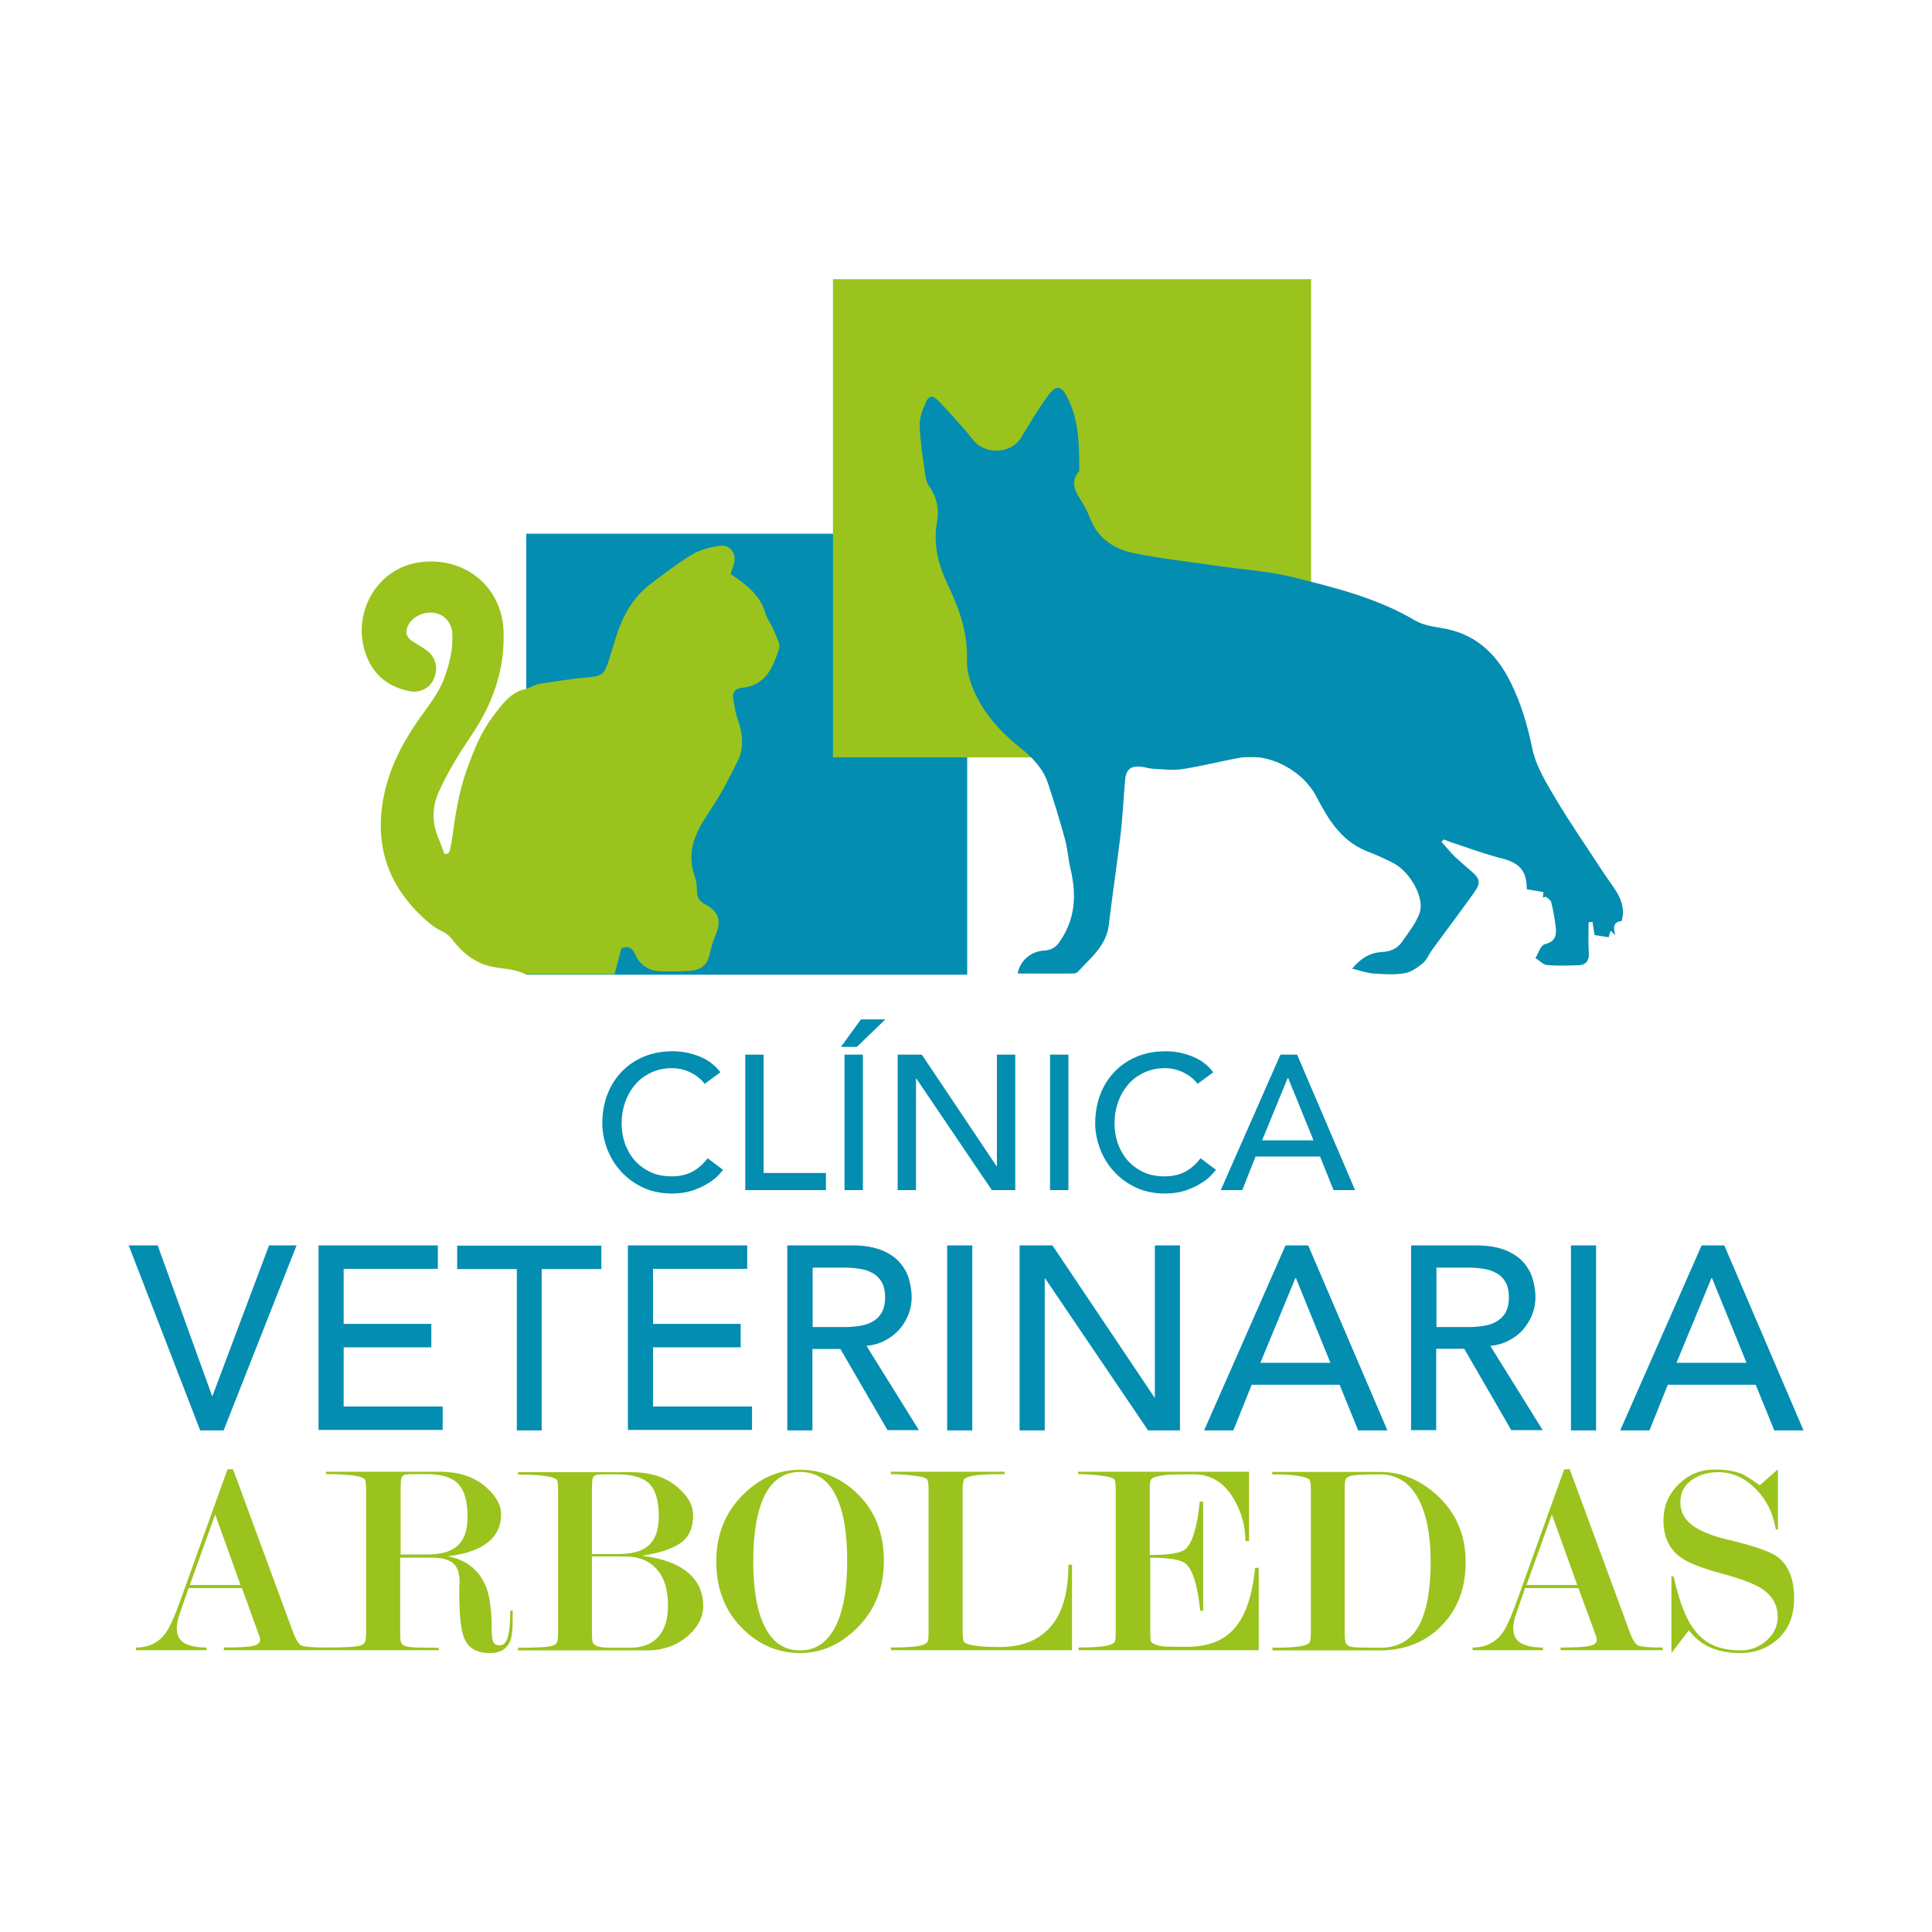 <?xml version="1.0" encoding="UTF-8"?> <svg xmlns="http://www.w3.org/2000/svg" xmlns:xlink="http://www.w3.org/1999/xlink" version="1.1" id="Capa_1" x="0px" y="0px" viewBox="0 0 800 800" style="enable-background:new 0 0 800 800;" xml:space="preserve"> <style type="text/css"> .st0{fill:#038DB1;} .st1{fill:#9AC31D;} </style> <g> <rect x="217.9" y="221" class="st0" width="182.6" height="182.6"></rect> <rect x="344.9" y="115.6" class="st1" width="198" height="198"></rect> <g> <g> <path class="st0" d="M638.9,371.7c0.1-1,0.1-1.9,0.2-2.3c-2.5-0.4-4.7-0.8-6.9-1.2c0-7.7-3-10.9-10.5-12.8 c-6.8-1.7-13.4-4.2-20.1-6.4c-1.3-0.4-2.6-1-3.8-1.4c-0.3,0.3-0.6,0.7-0.9,1c1.8,2,3.5,4.1,5.4,6c2.3,2.2,4.7,4.2,7.1,6.3 c3.4,2.9,3.8,4.8,1.2,8.4c-5.8,8.1-11.7,16-17.6,24c-1.3,1.8-2.2,4.2-3.9,5.6c-2.2,1.8-4.9,3.7-7.6,4.1 c-4.2,0.7-8.6,0.4-12.9,0.1c-2.6-0.2-5-1.1-8.7-2c3.9-4.7,7.9-6.7,12.4-6.9c3.8-0.2,6.4-1.5,8.4-4.4c2.6-3.8,5.6-7.5,7.1-11.7 c2.3-6.1-3.8-17-10.8-20.7c-3.7-1.9-7.5-3.6-11.4-5.1c-10.4-4.3-15.7-13.2-20.5-22.4c-5.5-10.7-19.3-18.2-31.2-16.2 c-8.2,1.4-16.3,3.6-24.5,4.8c-4,0.6-8.2,0-12.3-0.2c-1.6-0.1-3.1-0.7-4.6-0.8c-4.2-0.5-6.2,1.1-6.6,5.3c-0.7,7.6-1,15.2-1.9,22.8 c-1.5,12.5-3.4,25-4.9,37.6c-1.1,8.5-7.4,13.3-12.6,19c-0.4,0.5-1.2,0.9-1.9,0.9c-7.7,0.1-15.4,0-23.2,0c0.9-5.2,5.4-9.2,11-9.5 c3.2-0.2,5-1.5,6.6-4c6.3-9.2,6.8-19.2,4.3-29.7c-1-4.2-1.2-8.5-2.4-12.7c-2.1-7.7-4.5-15.4-7-23c-2.1-6.2-6.5-10.6-11.6-14.7 c-8.6-6.9-15.9-15.1-19.9-25.6c-1.2-3.3-2.1-7-2-10.5c0.4-11.2-3.1-21.1-7.8-31c-4-8.2-6.3-16.9-4.6-26.3 c0.9-5.1,0-10.3-3.3-14.8c-0.7-1-1.2-2.3-1.4-3.6c-1-7.1-2.2-14.2-2.5-21.3c-0.2-3.1,1.1-6.4,2.4-9.4c1.4-3.4,2.9-3.6,5.5-0.9 c4.9,5.2,9.8,10.5,14.3,16.1c5,6.3,15.8,5.8,19.9-1.1c3.6-6,7.2-12.1,11.4-17.7c3.1-4.1,5.2-3.7,7.6,1c4.9,9.6,5,19.9,5,30.3 c0,0.1,0,0.3-0.1,0.4c-4.4,5.3-0.7,9.5,1.9,13.9c1.2,2,2.1,4.1,2.9,6.2c3.4,8.1,10.1,12.3,18.1,13.9c11.5,2.3,23.3,3.6,35,5.3 c10.2,1.5,20.7,2.1,30.6,4.6c17.4,4.3,34.9,8.6,50.6,17.9c3.1,1.8,7,2.5,10.7,3.1c13.8,2.1,22.8,10.2,28.8,22.3 c4.4,8.8,7.1,18,9.1,27.7c1.5,7.2,5.7,14.1,9.6,20.6c6.2,10.5,13.2,20.5,19.9,30.8c4,6.2,9.8,11.7,7.5,20 c-3.5,0.3-3.6,2.6-2.6,5.8c-1-0.9-1.4-1.3-2-1.8c-0.4,1.3-0.7,2.5-0.8,2.7c-2.1-0.3-3.9-0.6-5.8-0.9c-0.2-1.3-0.6-3.4-0.9-5.5 c-0.5,0.1-1,0.2-1.6,0.2c0,4.2-0.2,8.5,0.1,12.7c0.2,3.6-1.5,5.1-4.8,5.1c-4.2,0.1-8.3,0.3-12.5-0.1c-1.7-0.2-3.2-1.9-4.8-2.9 c1.2-2,2.2-5.3,3.8-5.7c4.8-1.1,5-4.2,4.5-7.8c-0.4-3.3-1-6.5-1.8-9.7c-0.2-0.9-1.5-1.5-2.2-2.2 C639.5,371.5,639.2,371.6,638.9,371.7z"></path> </g> </g> <path class="st1" d="M320.3,260.8c-0.9-2.3-2.6-4.4-3.3-6.7c-2.2-7.6-7.9-12.1-14.5-16.4c0.4-1.3,1-2.8,1.4-4.2 c1.2-4.4-1.6-8.2-6-7.5c-3.9,0.6-8,1.6-11.3,3.6c-6,3.6-11.6,8-17.2,12.2c-7.7,5.8-11.9,13.9-14.6,22.9c-0.9,2.9-1.8,5.8-2.7,8.7 c-1.9,6-2.9,6.6-9.1,7.1c-6.4,0.6-12.8,1.6-19.2,2.6c-1.9,0.3-3.7,1.3-5.8,2.1v0.2c0,0-1.2,0-1.6,0.2c-5.4,1.7-9,6.6-12.4,11.2 c-4.9,6.5-7.8,13.9-10.6,21.6c-3.4,9.4-4.9,19.1-6.2,28.9c-0.2,1.6-0.6,3.2-0.9,4.8c-0.2,0.8-0.7,1.4-1.5,1.5 c-1,0.1-1.1-0.7-1.3-1.4c-0.6-1.7-1.2-3.3-1.9-5c-2.7-6.3-2.8-12.6-0.1-18.9c3.8-8.5,8.7-16.4,13.9-24.1 c8.7-13,13.7-26.9,13.1-42.9c-0.6-18.2-16-31-34.6-28.5c-17.3,2.4-27.1,19.5-23.3,35.1c2.3,9.6,8.5,16.1,18.5,18.2 c4.6,1,8.6-0.9,10.4-4.7c2.1-4.4,1.1-9.1-2.7-12c-1.8-1.3-3.7-2.4-5.6-3.6c-3.1-1.8-3.7-4.3-1.9-7.4c2.1-3.5,7.1-5.5,11.2-4.5 c4.1,1,6.6,4.4,6.8,8.6c0.3,6.3-1.1,12.2-3.3,18.2c-2.3,6.3-6.4,11.3-10.1,16.5c-7.1,10.1-12.8,20.8-15.1,33.1 c-4,21,2.7,38.1,18.8,51.8c1.7,1.4,3.6,2.7,5.6,3.6c2,0.9,3.3,2.3,4.6,4c3.5,4.5,8,8.2,13.3,9.9c6.5,2,10.5,0.9,16.9,4v-0.2h36.5 c0.9-3.5,1.7-6.7,2.8-10.7c2-0.8,4.1-1.2,5.8,2.6c1.9,4.4,5.7,6.8,10.6,6.9c4,0.1,8.1,0.1,12.1-0.2c4.9-0.4,7.2-2.7,8.2-7.4 c0.5-2.3,1.2-4.7,2.1-6.9c2.8-6.1,1.7-10.2-4.2-13.3c-2.4-1.3-3.3-2.8-3.3-5.4c0-2.1-0.3-4.4-1-6.4c-3.6-10.3,0.7-18.5,6.3-26.8 c4.5-6.6,8.2-13.8,11.7-21c2.6-5.4,1.9-11.2-0.1-16.8c-1-2.8-1.4-5.8-1.9-8.8c-0.4-2.6,0.9-4.1,3.6-4.4c9.9-0.9,13-8.6,15.4-16.3 C323.3,266.5,321.3,263.4,320.3,260.8z"></path> <g> <path class="st0" d="M291.8,448.8c-1.6-2.1-3.6-3.6-6-4.8c-2.4-1.1-4.9-1.7-7.5-1.7c-3.2,0-6,0.6-8.6,1.8 c-2.6,1.2-4.8,2.8-6.6,4.9c-1.8,2.1-3.2,4.5-4.2,7.3c-1,2.8-1.5,5.7-1.5,8.9c0,3,0.5,5.8,1.4,8.4c1,2.6,2.3,5,4.1,7 c1.8,2,4,3.6,6.6,4.8c2.6,1.2,5.5,1.7,8.8,1.7c3.2,0,6.1-0.7,8.5-2c2.4-1.3,4.5-3.2,6.2-5.5l6.4,4.8c-0.4,0.6-1.2,1.4-2.2,2.5 c-1.1,1.1-2.5,2.2-4.2,3.2c-1.7,1.1-3.8,2-6.3,2.9c-2.5,0.8-5.3,1.2-8.5,1.2c-4.4,0-8.4-0.8-12-2.5c-3.6-1.7-6.6-3.9-9.1-6.7 c-2.5-2.7-4.4-5.9-5.7-9.3c-1.3-3.5-2-7-2-10.5c0-4.3,0.7-8.3,2.1-12c1.4-3.7,3.4-6.8,6-9.5c2.6-2.7,5.6-4.7,9.2-6.2 c3.6-1.5,7.6-2.2,11.9-2.2c3.7,0,7.3,0.7,10.9,2.1s6.5,3.6,8.8,6.6L291.8,448.8z"></path> <path class="st0" d="M308.6,436.7h7.6v49h25.8v7.1h-33.4V436.7z"></path> <path class="st0" d="M356.5,422.1h10.1l-11.8,11.4h-6.6L356.5,422.1z M349.7,436.7h7.6v56.1h-7.6V436.7z"></path> <path class="st0" d="M371.7,436.7h10l30.9,46.1h0.2v-46.1h7.6v56.1h-9.7l-31.2-46.1h-0.2v46.1h-7.6V436.7z"></path> <path class="st0" d="M434.8,436.7h7.6v56.1h-7.6V436.7z"></path> <path class="st0" d="M495.9,448.8c-1.6-2.1-3.6-3.6-6-4.8c-2.4-1.1-4.9-1.7-7.5-1.7c-3.2,0-6,0.6-8.6,1.8 c-2.6,1.2-4.8,2.8-6.6,4.9c-1.8,2.1-3.2,4.5-4.2,7.3c-1,2.8-1.5,5.7-1.5,8.9c0,3,0.5,5.8,1.4,8.4c1,2.6,2.3,5,4.1,7 c1.8,2,4,3.6,6.6,4.8c2.6,1.2,5.5,1.7,8.8,1.7c3.2,0,6.1-0.7,8.5-2c2.4-1.3,4.5-3.2,6.2-5.5l6.4,4.8c-0.4,0.6-1.2,1.4-2.2,2.5 c-1.1,1.1-2.5,2.2-4.2,3.2c-1.7,1.1-3.8,2-6.3,2.9c-2.5,0.8-5.3,1.2-8.5,1.2c-4.4,0-8.4-0.8-12-2.5c-3.6-1.7-6.6-3.9-9.1-6.7 c-2.5-2.7-4.4-5.9-5.7-9.3c-1.3-3.5-2-7-2-10.5c0-4.3,0.7-8.3,2.1-12c1.4-3.7,3.4-6.8,6-9.5c2.6-2.7,5.6-4.7,9.2-6.2 c3.6-1.5,7.6-2.2,11.9-2.2c3.7,0,7.3,0.7,10.9,2.1s6.5,3.6,8.8,6.6L495.9,448.8z"></path> <path class="st0" d="M530.2,436.7h6.9l24,56.1h-8.9l-5.6-13.9h-26.7l-5.5,13.9h-8.9L530.2,436.7z M543.9,472.2l-10.5-25.8h-0.2 l-10.6,25.8H543.9z"></path> </g> <g> <path class="st0" d="M53.3,515.7h12L87.8,578H88l23.4-62.3h11.4l-30.2,76.6h-9.7L53.3,515.7z"></path> <path class="st0" d="M131.9,515.7h49.4v9.7h-39v22.8h36.3v9.7h-36.3v24.5h41v9.7h-51.4V515.7z"></path> <path class="st0" d="M214,525.5h-24.7v-9.7H249v9.7h-24.7v66.8H214V525.5z"></path> <path class="st0" d="M260,515.7h49.4v9.7h-39v22.8h36.3v9.7h-36.3v24.5h41v9.7H260V515.7z"></path> <path class="st0" d="M326.1,515.7H353c4.9,0,8.9,0.7,12.1,2c3.2,1.3,5.7,3,7.5,5.1c1.8,2.1,3.1,4.4,3.8,6.9c0.7,2.6,1.1,5,1.1,7.4 c0,2.5-0.4,4.8-1.3,7.1c-0.9,2.3-2.1,4.3-3.7,6.2c-1.6,1.8-3.6,3.4-5.9,4.6c-2.3,1.3-5,2-7.8,2.3l21.7,34.9h-13L348,558.6h-11.6 v33.7h-10.4V515.7z M336.5,549.5h13.6c2,0,4-0.2,6-0.5c2-0.3,3.7-0.9,5.3-1.8c1.5-0.9,2.8-2.1,3.7-3.7c0.9-1.6,1.4-3.7,1.4-6.3 c0-2.6-0.5-4.7-1.4-6.3c-0.9-1.6-2.2-2.9-3.7-3.7c-1.6-0.9-3.3-1.5-5.3-1.8c-2-0.3-4-0.5-6-0.5h-13.6V549.5z"></path> <path class="st0" d="M392.2,515.7h10.4v76.6h-10.4V515.7z"></path> <path class="st0" d="M422.2,515.7h13.6l42.2,62.9h0.2v-62.9h10.4v76.6h-13.2l-42.6-62.9h-0.2v62.9h-10.4V515.7z"></path> <path class="st0" d="M532.3,515.7h9.4l32.8,76.6h-12.1l-7.7-18.9h-36.4l-7.6,18.9h-12.1L532.3,515.7z M550.9,564.3l-14.3-35.1 h-0.2l-14.5,35.1H550.9z"></path> <path class="st0" d="M584.4,515.7h26.9c4.9,0,8.9,0.7,12.1,2c3.2,1.3,5.7,3,7.5,5.1c1.8,2.1,3.1,4.4,3.8,6.9 c0.7,2.6,1.1,5,1.1,7.4c0,2.5-0.4,4.8-1.3,7.1c-0.9,2.3-2.1,4.3-3.7,6.2s-3.6,3.4-5.9,4.6c-2.3,1.3-5,2-7.8,2.3l21.7,34.9h-13 l-19.5-33.7h-11.6v33.7h-10.4V515.7z M594.8,549.5h13.6c2,0,4-0.2,6-0.5c2-0.3,3.7-0.9,5.3-1.8c1.5-0.9,2.8-2.1,3.7-3.7 c0.9-1.6,1.4-3.7,1.4-6.3c0-2.6-0.5-4.7-1.4-6.3c-0.9-1.6-2.2-2.9-3.7-3.7c-1.6-0.9-3.3-1.5-5.3-1.8c-2-0.3-4-0.5-6-0.5h-13.6 V549.5z"></path> <path class="st0" d="M650.5,515.7h10.4v76.6h-10.4V515.7z"></path> <path class="st0" d="M704.6,515.7h9.4l32.8,76.6h-12.1l-7.7-18.9h-36.4l-7.6,18.9h-12.1L704.6,515.7z M723.2,564.3l-14.3-35.1 h-0.2l-14.5,35.1H723.2z"></path> </g> <g> <path class="st1" d="M100.2,657.6H78.1l-3.5,10.1c-0.9,2.5-1.4,4.7-1.4,6.6c0,2.8,1.1,4.9,3.2,6.1c2.1,1.2,5.2,1.8,9.1,1.8v1.1 H56.3v-1.1c5.3,0,9.4-2,12.3-6c1.6-2.2,3.7-6.8,6.2-13.8l19.4-54h2.3l24.8,67.3c1.1,3.1,2.3,5,3.4,5.6c1.1,0.6,4.6,0.9,10.3,0.9 v1.1H92.7v-1.1c5.7,0,9.7-0.2,11.8-0.6c2.1-0.4,3.2-1.3,3.2-2.6l-0.2-1.2L100.2,657.6z M99.6,656.3l-10.5-29.2l-10.5,29.2H99.6z"></path> <path class="st1" d="M212.3,666.9v3.8c0,4.5-0.4,7.6-1.3,9.4c-1.4,2.9-4.1,4.4-8.2,4.4c-5.3,0-8.8-2-10.5-6 c-1.4-3.2-2.1-9.3-2.1-18.4v-2.4c0-0.8,0-1.6,0.1-2.4c0-4.1-1-6.8-2.9-8.2c-1.9-1.4-4.6-2.1-8.2-2.1h-13.5v30.8 c0,2.3,0.1,3.8,0.4,4.4c0.3,0.6,0.8,1.1,1.7,1.4c0.9,0.3,2.7,0.6,5.4,0.6c2.7,0.1,5.6,0.1,8.5,0.1v1h-46.7v-1.1 c8,0,12.8-0.3,14.5-0.9c0.8-0.3,1.3-0.7,1.6-1.3c0.3-0.6,0.5-2,0.5-4.2v-59.2c0-2.1-0.2-3.5-0.5-4c-0.2-0.3-0.7-0.6-1.5-0.9 c-2.2-0.8-7.1-1.3-14.6-1.3v-1h46.9c8.3,0,14.8,2.2,19.7,6.7c3.9,3.5,5.9,7.2,5.9,10.9c0,4.4-1.5,8.1-4.6,10.9 c-3.7,3.4-9.5,5.6-17.5,6.5c8.2,1.6,13.5,6.1,16.2,13.6c1.3,3.7,2,9.4,2,17c0,2.2,0.2,3.8,0.6,4.8c0.4,1,1.3,1.5,2.8,1.5 c1.6,0,2.7-1.3,3.4-3.8c0.6-2.6,0.9-6.1,0.9-10.6H212.3z M165.9,643.7h10.6c5.6,0,9.7-1,12.3-3.1c3.2-2.5,4.8-6.6,4.8-12.5 c0-6.5-1.3-11-3.9-13.7c-2.6-2.7-7-4-13.1-4h-5.5c-1.6,0-2.8,0.1-3.5,0.3c-0.8,0.2-1.2,0.7-1.4,1.4c-0.2,0.7-0.3,2.2-0.3,4.4 V643.7z"></path> <path class="st1" d="M268,683.4h-53.5v-1.1c8,0,12.8-0.3,14.5-0.9c0.8-0.3,1.3-0.7,1.6-1.3c0.3-0.6,0.5-2,0.5-4.2v-59 c0-2.1-0.2-3.5-0.5-4.1c-0.2-0.3-0.7-0.6-1.5-0.9c-2.2-0.8-7.1-1.3-14.6-1.3v-1h46.9c8.3,0,14.8,2.2,19.7,6.7 c3.9,3.5,5.9,7.1,5.9,10.9c0,4.6-1.2,8-3.5,10.3c-3.1,3.1-9,5.4-17.7,6.7c9.1,1.1,15.9,3.8,20.1,7.9c3.5,3.4,5.3,7.7,5.3,13 c0,4.3-2,8.3-6,12C280.6,681.2,274.8,683.4,268,683.4z M245.1,643.5h10.6c5.6,0,9.7-1,12.3-3.1c3.2-2.5,4.8-6.6,4.8-12.4 c0-6.5-1.3-11-3.9-13.6c-2.6-2.6-7-3.9-13.1-3.9h-5.5c-1.6,0-2.8,0.1-3.5,0.3c-0.8,0.2-1.2,0.7-1.4,1.5c-0.2,0.8-0.3,2.3-0.3,4.5 V643.5z M258.7,644.5h-13.6v31.3c0,2.3,0.1,3.8,0.4,4.4c0.3,0.6,0.8,1.1,1.7,1.4c0.9,0.3,2,0.6,3.5,0.6c1.4,0.1,4.7,0.1,10,0.1 c5.4,0,9.5-1.6,12.2-4.9c2.5-3,3.7-7.2,3.7-12.5c0-6.4-1.4-11.3-4.3-14.7C269.2,646.4,264.7,644.5,258.7,644.5z"></path> <path class="st1" d="M366,646.4c0,11.2-3.8,20.6-11.4,28c-6.9,6.7-14.6,10.1-23.3,10.1c-8.8,0-16.6-3.2-23.3-9.6 c-7.6-7.3-11.4-16.7-11.4-28.4c0-11.2,3.8-20.5,11.4-27.9c6.9-6.7,14.6-10,23.3-10c8.8,0,16.6,3.2,23.3,9.5 C362.2,625.2,366,634.7,366,646.4z M350.8,646.4c0-12.1-1.6-21.2-4.9-27.5c-3.2-6.3-8.1-9.4-14.6-9.4c-6.4,0-11.2,3.1-14.5,9.4 c-3.2,6.3-4.9,15.4-4.9,27.5c0,11.9,1.6,21.1,4.9,27.4c3.2,6.4,8.1,9.6,14.5,9.6c6.3,0,11.1-3.2,14.5-9.6 C349.1,667.5,350.8,658.3,350.8,646.4z"></path> <path class="st1" d="M413.9,682c9.2,0,16.3-2.8,21.2-8.5c4.9-5.6,7.3-14.2,7.3-25.6h1.5v35.4h-75v-1.1c3.4,0,6.2-0.1,8.6-0.3 c2.4-0.2,4-0.5,4.9-0.9c0.9-0.3,1.5-0.8,1.7-1.3c0.3-0.5,0.4-1.8,0.4-4v-58.9c0-2.2-0.2-3.6-0.5-4.1c-0.2-0.3-0.7-0.6-1.5-0.9 c-0.9-0.3-2.6-0.6-5.2-0.9c-2.6-0.3-5.4-0.5-8.4-0.5v-1H416v1c-4.3,0-7.6,0.1-10,0.3c-2.4,0.2-4.1,0.5-5.1,0.9 c-1,0.4-1.6,0.7-1.7,1c-0.4,0.7-0.6,2.1-0.6,4.1v58.8c0,2.2,0.2,3.6,0.5,4.3c0.2,0.3,0.6,0.6,1.4,0.9 C403,681.6,407.5,682,413.9,682z"></path> <path class="st1" d="M476.3,645v30.7c0,2.2,0.1,3.5,0.3,4c0.2,0.5,1,1,2.2,1.4c1.2,0.4,2.6,0.7,4.2,0.7c1.6,0.1,4.5,0.1,8.6,0.1 c8.7,0,15.3-2.6,19.7-7.8c4.5-5.2,7.3-13.5,8.4-24.9h1.5v34.1h-74.6v-1.1c6.8,0,11.3-0.4,13.5-1.3c0.8-0.3,1.3-0.7,1.5-1.2 c0.3-0.5,0.4-1.8,0.4-4v-58.9c0-2.2-0.2-3.6-0.5-4.1c-0.2-0.3-0.7-0.6-1.5-0.9c-0.8-0.3-2.6-0.6-5.2-0.9c-2.6-0.3-5.4-0.5-8.4-0.5 v-1h70.8v28.7h-1.5c0-5.9-1.5-11.6-4.5-16.9c-4-7.1-9.6-10.7-16.8-10.7c-2.9,0-5.8,0-8.7,0.1c-2.9,0-5.5,0.4-7.8,1.1 c-0.7,0.3-1.2,0.7-1.4,1.2c-0.3,0.5-0.4,1.9-0.4,4.1v26.9c7.9,0,12.8-0.8,14.7-2.4c2.9-2.4,4.9-9,6-19.7h1.4v45.2H497 c-1.1-10.5-3.1-16.9-5.9-19.4C489.1,645.8,484.2,645,476.3,645z"></path> <path class="st1" d="M571.5,683.4h-44.6v-1.1c3.4,0,6.4-0.1,8.8-0.3c2.4-0.2,4.1-0.5,5-0.9c0.9-0.3,1.5-0.7,1.6-1 c0.3-0.5,0.5-2,0.5-4.3v-58.9c0-2.1-0.2-3.5-0.5-4.1c-0.2-0.3-0.7-0.6-1.5-0.9c-2.4-0.9-7.1-1.4-14-1.4v-1h44.7 c8.6,0,16.4,3.2,23.4,9.5c8,7.3,12,16.6,12,27.9c0,11.2-3.6,20.1-10.7,27C589.6,680.2,581.3,683.4,571.5,683.4z M571.5,682.3 c7.3,0,12.6-3,15.9-8.9s5-14.8,5-26.6c0-11.2-1.7-19.9-5.1-26.2c-3.6-6.7-8.9-10.1-15.9-10.1c-3.7,0-6.5,0.1-8.5,0.2 c-2,0.1-3.3,0.3-4.1,0.6c-0.8,0.3-1.3,0.7-1.6,1.3s-0.4,2-0.4,4.3v58.9c0,2.2,0.1,3.7,0.4,4.4c0.3,0.7,0.8,1.2,1.6,1.5 c0.8,0.3,2.4,0.5,4.9,0.5C566.3,682.2,568.9,682.3,571.5,682.3z"></path> <path class="st1" d="M653.6,657.6h-22.1l-3.5,10.1c-0.9,2.5-1.4,4.7-1.4,6.6c0,2.8,1.1,4.9,3.2,6.1c2.1,1.2,5.2,1.8,9.1,1.8v1.1 h-29.1v-1.1c5.3,0,9.4-2,12.3-6c1.6-2.2,3.7-6.8,6.2-13.8l19.4-54h2.3l24.8,67.3c1.1,3.1,2.3,5,3.4,5.6c1.1,0.6,4.6,0.9,10.3,0.9 v1.1h-42.3v-1.1c5.7,0,9.7-0.2,11.8-0.6c2.1-0.4,3.2-1.3,3.2-2.6l-0.2-1.2L653.6,657.6z M653.1,656.3l-10.5-29.2l-10.5,29.2H653.1 z"></path> <path class="st1" d="M728.7,615c4.4-3.9,6.9-6.1,7.5-6.5v25l-0.9-0.3c-1.1-6.7-3.9-12.3-8.4-16.8c-4.5-4.5-9.6-6.8-15.4-6.8 c-4,0-7.4,0.9-10.3,2.8c-3.6,2.2-5.4,5.5-5.4,9.7c0,4.1,1.9,7.5,5.8,10.1c3.3,2.2,8.5,4.2,15.8,5.8c9.4,2.3,15.5,4.5,18.4,6.5 c4.7,3.4,7.1,9.2,7.1,17.2c0,7.6-2.4,13.4-7.3,17.5c-4.1,3.5-9.1,5.3-15,5.3c-4.5,0-8.5-0.7-12.1-2.2c-3.6-1.5-6.6-3.9-9.2-7.2 c-4.6,6-7,9.2-7.2,9.4v-31.7l0.9-0.1c1.5,6.6,3.1,11.9,4.9,15.8c1.5,3.4,3.3,6.2,5.4,8.4c4.1,4.4,9.9,6.5,17.7,6.5 c3.6,0,6.9-1.2,9.9-3.6c3.4-2.7,5.2-6.2,5.2-10.3c0-5-2.3-9-7-11.9c-3.2-2-8.8-4.1-16.8-6.2c-8-2.2-13.5-4.4-16.6-6.7 c-4.6-3.4-6.9-8.5-6.9-15.1c0-5.9,2.1-10.9,6.3-15s9.1-6.1,14.9-6.1c4.9,0,8.9,0.7,12.1,2.2C722.9,611.1,725.2,612.6,728.7,615z"></path> </g> </g> </svg> 